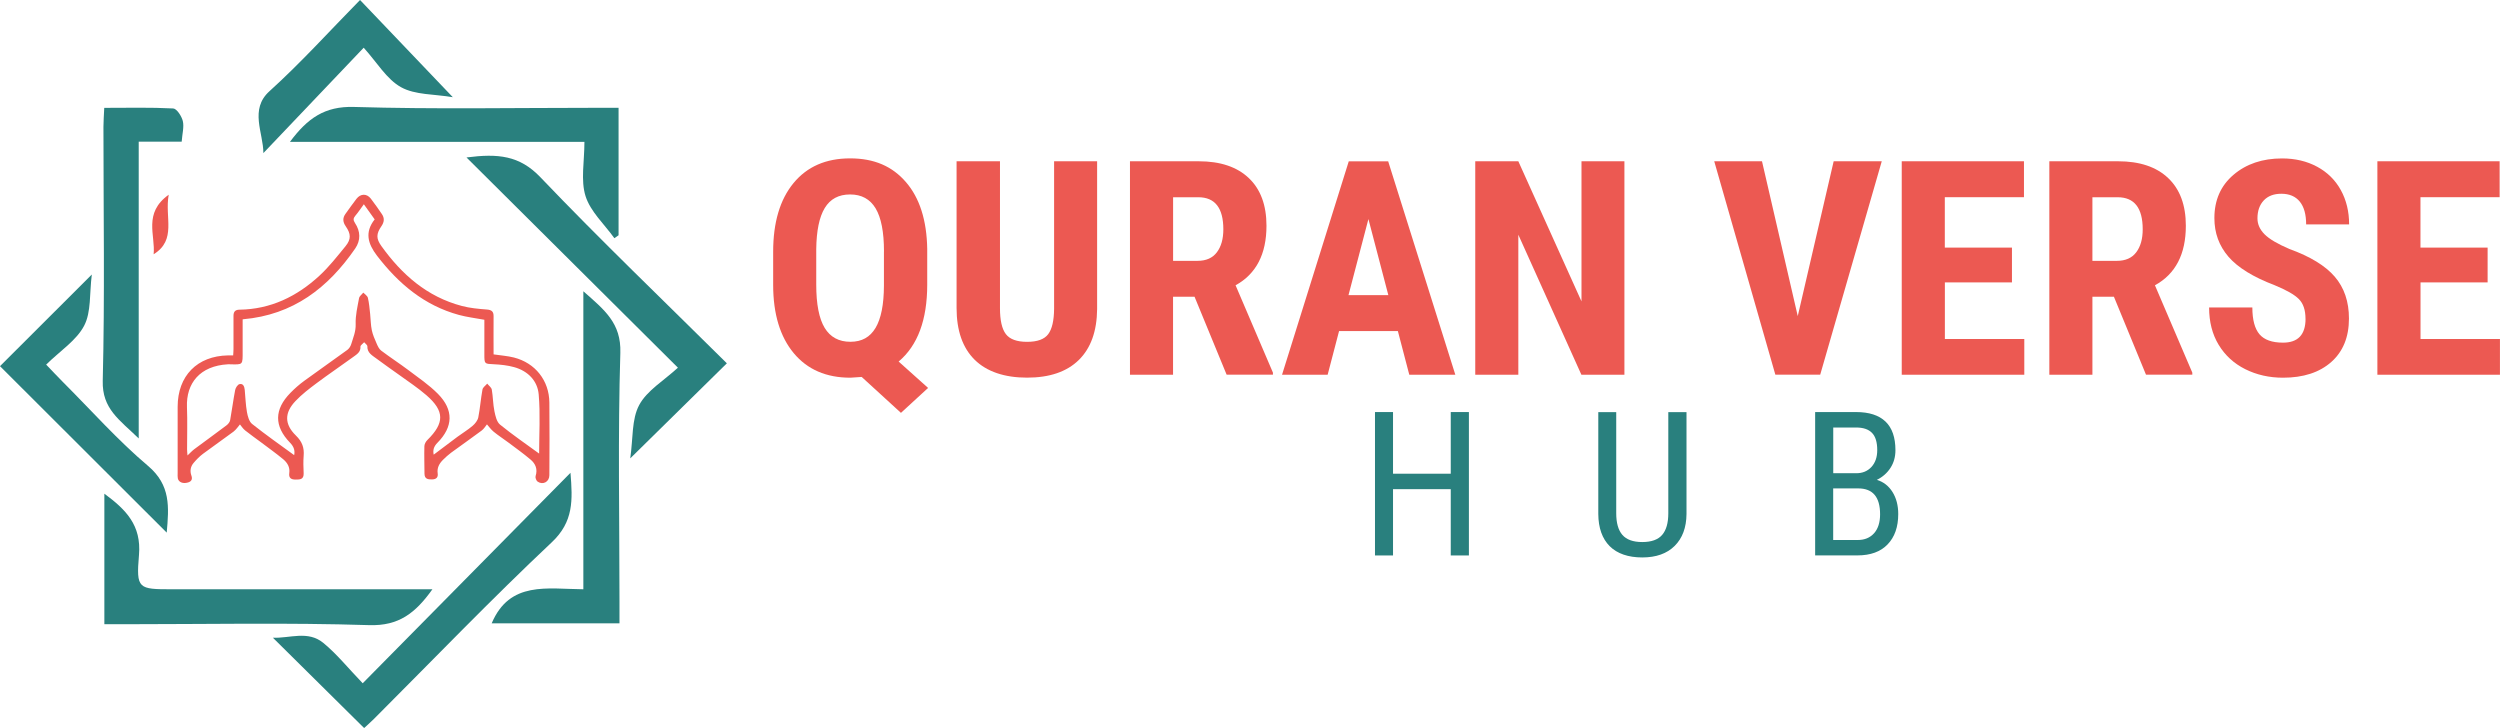 <svg xmlns="http://www.w3.org/2000/svg" id="Layer_2" data-name="Layer 2" viewBox="0 0 464.26 135.2"><defs><style>      .cls-1 {        fill: #29807e;      }      .cls-2 {        fill: #ec5952;      }    </style></defs><g id="Layer_1-2" data-name="Layer 1"><g><path class="cls-2" d="M67.59,63.59c-.27,.3-.66,.55-.65,.76,.07,1.05-.71,1.47-1.36,1.95-2.25,1.64-4.57,3.2-6.8,4.87-1.36,1.02-2.74,2.07-3.9,3.3-2.08,2.18-2.09,4.31,.08,6.42,1.15,1.12,1.56,2.26,1.43,3.77-.09,1.07-.04,2.16,0,3.24,.04,1.16-.7,1.16-1.53,1.16-.83,0-1.26-.33-1.14-1.2,.16-1.09-.36-1.93-1.12-2.57-1.34-1.11-2.76-2.12-4.15-3.17-.97-.73-1.98-1.42-2.93-2.19-.41-.33-.7-.8-.96-1.11-.32,.37-.69,.95-1.2,1.34-1.87,1.4-3.8,2.72-5.67,4.12-.64,.48-1.2,1.06-1.72,1.67-.59,.68-.73,1.5-.43,2.36,.24,.67,.03,1.1-.63,1.29-.95,.28-1.74-.05-1.89-.77-.06-.3-.03-.63-.03-.94,0-4.12,0-8.23,0-12.35,0-5.74,3.63-9.44,9.35-9.54,.28,0,.55,0,.96,0,.02-.41,.06-.78,.06-1.15,0-2.06,.01-4.12,0-6.18,0-.77,.3-1.15,1.11-1.16,5.8-.08,10.68-2.46,14.85-6.31,1.78-1.64,3.3-3.59,4.84-5.47,1.07-1.31,1.02-2.3,.04-3.71-.54-.78-.61-1.53-.04-2.31,.68-.93,1.33-1.88,2.04-2.79,.76-.98,1.89-1.01,2.65-.05,.73,.93,1.39,1.92,2.07,2.89,.52,.76,.43,1.49-.08,2.23-1,1.45-1,2.33-.01,3.71,3.8,5.3,8.49,9.42,14.94,11.12,1.5,.4,3.08,.54,4.64,.66,.89,.07,1.26,.37,1.25,1.25-.02,2.37,0,4.73,0,7.08,1.32,.2,2.57,.28,3.77,.58,3.97,1.01,6.55,4.27,6.59,8.36,.05,4.5,.02,9,0,13.5,0,1.21-1.16,1.87-2.17,1.2-.26-.17-.48-.75-.39-1.03,.42-1.29-.01-2.31-.95-3.09-1.33-1.12-2.75-2.14-4.14-3.18-.89-.67-1.84-1.27-2.7-1.98-.51-.42-.9-.98-1.24-1.36-.26,.31-.55,.83-1,1.16-1.87,1.4-3.79,2.73-5.67,4.11-.53,.39-1.02,.85-1.49,1.31-.69,.69-1.14,1.48-.99,2.52,.11,.74-.27,1.1-1.01,1.12-.76,.02-1.43-.05-1.44-1.05-.01-1.71-.07-3.42-.02-5.13,.01-.39,.27-.86,.56-1.14,3.19-3.15,3.21-5.37-.18-8.31-1.6-1.39-3.39-2.56-5.11-3.81-1.38-1-2.8-1.96-4.16-2.99-.78-.59-1.76-1.07-1.7-2.32,0-.2-.33-.42-.59-.72Zm-22.53-4.27c0,1.96,0,3.87,0,5.78,0,2.74,.13,2.61-2.42,2.55-.1,0-.21,0-.31,0-5.21,.29-7.78,3.52-7.61,7.95,.1,2.61,.02,5.23,.02,7.85,0,.32,.04,.64,.08,1.13,.52-.49,.87-.88,1.28-1.18,1.98-1.48,3.99-2.92,5.96-4.41,.31-.23,.62-.62,.68-.97,.34-1.86,.57-3.74,.93-5.59,.08-.42,.47-1.03,.82-1.1,.69-.15,.9,.48,.96,1.08,.13,1.37,.17,2.76,.41,4.11,.14,.78,.4,1.77,.96,2.21,2.54,2.02,5.21,3.89,7.81,5.79,.17-.84-.04-1.56-.76-2.3-2.99-3.09-2.96-6.18,.06-9.26,.8-.82,1.68-1.59,2.6-2.26,2.64-1.93,5.34-3.8,7.98-5.73,.32-.24,.59-.66,.71-1.05,.36-1.21,.88-2.35,.83-3.73-.06-1.6,.34-3.23,.63-4.82,.07-.38,.51-.69,.79-1.03,.3,.32,.76,.6,.85,.97,.23,.98,.31,1.99,.42,3,.11,1.01,.1,2.03,.31,3.02,.18,.85,.54,1.66,.89,2.46,.21,.48,.45,1.02,.85,1.32,1.64,1.24,3.37,2.36,5.01,3.59,1.89,1.43,3.88,2.77,5.53,4.44,2.95,2.99,2.84,6.12-.1,9.09-.7,.71-.86,1.39-.69,2.2,1.49-1.13,2.95-2.24,4.43-3.33,.92-.68,1.92-1.27,2.79-2.02,.47-.4,.94-.99,1.06-1.56,.34-1.71,.46-3.47,.78-5.19,.07-.4,.58-.73,.88-1.09,.29,.37,.78,.71,.85,1.11,.23,1.33,.22,2.7,.49,4.02,.18,.87,.42,1.97,1.04,2.48,2.36,1.92,4.88,3.64,7.26,5.38,0-3.57,.24-7.3-.08-10.99-.22-2.54-2.01-4.35-4.55-5.06-1.22-.34-2.53-.48-3.8-.54-1.7-.08-1.74-.04-1.74-1.79,0-2.19,0-4.38,0-6.47-1.67-.31-3.23-.49-4.73-.9-6.44-1.76-11.22-5.81-15.21-11-1.69-2.21-2.32-4.35-.43-6.74-.67-.93-1.3-1.82-2.01-2.81-.59,.8-1.04,1.5-1.58,2.13-.4,.47-.42,.81-.06,1.36,1.02,1.54,1.08,3.2,.04,4.72-5.03,7.3-11.51,12.34-20.85,13.15Z"></path><g><path class="cls-1" d="M67.36,126.88c13.05-13.22,25.65-25.99,38.58-39.08,.41,5.06,.61,9.07-3.49,12.92-11.27,10.61-22.01,21.79-32.96,32.74-.68,.68-1.4,1.31-1.87,1.74-5.62-5.56-11.13-11.02-16.94-16.77,3.16,.12,6.5-1.38,9.35,.95,2.49,2.04,4.55,4.61,7.32,7.5Z"></path><path class="cls-1" d="M134.97,67.48c-6.03,5.93-11.64,11.45-17.93,17.64,.54-3.7,.24-7.26,1.66-9.9,1.45-2.71,4.57-4.52,7.19-6.94-13.18-13.11-25.95-25.81-39.26-39.04,5.83-.76,9.85-.38,13.71,3.66,11.22,11.75,22.97,23,34.64,34.57Z"></path><path class="cls-1" d="M115.04,115.75h-23.73c3.35-7.91,10.32-6.37,17.02-6.32V54.09c3.94,3.47,7.04,5.91,6.87,11.43-.47,15.37-.16,30.77-.16,46.15,0,1.28,0,2.56,0,4.08Z"></path><path class="cls-1" d="M80.31,109.42c-3.16,4.42-6.23,6.84-11.74,6.67-15.16-.48-30.34-.17-45.51-.17-1.17,0-2.33,0-3.68,0v-24.24c4,2.95,6.9,5.85,6.43,11.38-.54,6.33-.12,6.37,6.17,6.37,15.92,0,31.84,0,48.33,0Z"></path><path class="cls-1" d="M114.87,20.01v23.68c-.26,.18-.52,.36-.78,.54-1.85-2.58-4.44-4.93-5.35-7.8-.93-2.95-.21-6.41-.21-10.09H53.85c3.24-4.36,6.44-6.64,11.87-6.48,14.95,.45,29.91,.16,44.87,.16,1.3,0,2.59,0,4.29,0Z"></path><path class="cls-1" d="M33.73,26.31h-7.97v55.11c-3.61-3.5-6.81-5.5-6.68-10.7,.39-15.72,.13-31.45,.13-47.17,0-1.06,.09-2.11,.15-3.52,4.4,0,8.61-.11,12.8,.11,.66,.03,1.57,1.43,1.79,2.34,.26,1.08-.1,2.32-.21,3.83Z"></path><path class="cls-1" d="M30.95,98.9c-10.57-10.55-20.83-20.79-30.95-30.9,5.4-5.39,10.88-10.87,17.05-17.02-.45,3.52-.09,6.95-1.42,9.5-1.43,2.74-4.43,4.65-7.06,7.23,1.15,1.19,2.14,2.26,3.18,3.3,5.21,5.21,10.13,10.77,15.74,15.51,4.24,3.58,3.89,7.66,3.47,12.39Z"></path><path class="cls-1" d="M48.91,28.42c0-3.73-2.62-8.1,1.13-11.48,5.85-5.29,11.16-11.18,16.82-16.94,5.73,6.01,11.21,11.74,17.23,18.05-3.46-.59-7-.4-9.62-1.86-2.68-1.49-4.46-4.6-6.93-7.33-6.6,6.93-12.61,13.24-18.62,19.56h0Z"></path><path class="cls-2" d="M28.53,47.22c.36-3.54-1.98-7.64,2.8-11.06-.78,4.26,1.53,8.36-2.8,11.06Z"></path></g></g><g><g><path class="cls-2" d="M172.19,52.85c0,6.55-1.77,11.31-5.31,14.29l5.47,4.9-5.04,4.63-7.29-6.67-2.1,.14c-4.48,0-7.99-1.52-10.52-4.56-2.53-3.04-3.81-7.25-3.82-12.62v-6.21c0-5.44,1.26-9.69,3.78-12.75,2.52-3.06,6.02-4.59,10.51-4.59s7.83,1.47,10.37,4.41,3.86,7.07,3.95,12.39v6.64Zm-8.03-6.15c0-3.61-.52-6.28-1.55-8-1.03-1.72-2.61-2.59-4.74-2.59s-3.69,.84-4.71,2.52c-1.02,1.68-1.54,4.23-1.58,7.66v6.56c0,3.63,.52,6.31,1.56,8.03,1.04,1.72,2.64,2.59,4.78,2.59s3.64-.86,4.67-2.57c1.02-1.71,1.55-4.33,1.56-7.85v-6.34Z"></path><path class="cls-2" d="M203.74,29.95v27.44c-.04,4.12-1.17,7.27-3.4,9.46-2.23,2.19-5.44,3.28-9.61,3.28s-7.49-1.11-9.73-3.32-3.36-5.42-3.36-9.61V29.95h8.06v27.27c0,2.25,.36,3.86,1.09,4.82,.73,.96,2.04,1.44,3.95,1.44s3.21-.48,3.92-1.43c.71-.95,1.07-2.52,1.09-4.7V29.95h8Z"></path><path class="cls-2" d="M221.81,55.11h-3.97v14.48h-8V29.95h12.77c4.01,0,7.11,1.04,9.3,3.12,2.19,2.08,3.28,5.03,3.28,8.86,0,5.26-1.92,8.95-5.74,11.05l6.94,16.22v.38h-8.6l-5.96-14.48Zm-3.97-6.67h4.55c1.6,0,2.79-.53,3.59-1.59,.8-1.06,1.2-2.48,1.2-4.26,0-3.97-1.55-5.96-4.65-5.96h-4.68v11.81Z"></path><path class="cls-2" d="M259.59,61.48h-10.92l-2.12,8.11h-8.47l12.39-39.63h7.32l12.47,39.63h-8.55l-2.12-8.11Zm-9.17-6.67h7.4l-3.7-14.13-3.7,14.13Z"></path><path class="cls-2" d="M301.67,69.59h-8l-11.71-26v26h-8V29.95h8l11.73,26.02V29.95h7.97v39.63Z"></path><path class="cls-2" d="M333.85,58.7l6.67-28.75h8.93l-11.43,39.63h-8.33l-11.35-39.63h8.87l6.64,28.75Z"></path><path class="cls-2" d="M373.64,52.44h-12.47v10.51h14.75v6.64h-22.76V29.95h22.7v6.67h-14.7v9.36h12.47v6.45Z"></path><path class="cls-2" d="M392.54,55.11h-3.97v14.48h-8V29.95h12.77c4.01,0,7.11,1.04,9.3,3.12,2.19,2.08,3.28,5.03,3.28,8.86,0,5.26-1.91,8.95-5.74,11.05l6.94,16.22v.38h-8.6l-5.96-14.48Zm-3.97-6.67h4.55c1.6,0,2.79-.53,3.59-1.59,.8-1.06,1.2-2.48,1.2-4.26,0-3.97-1.55-5.96-4.66-5.96h-4.68v11.81Z"></path><path class="cls-2" d="M428.14,59.19c0-1.61-.41-2.83-1.24-3.66-.83-.83-2.33-1.68-4.5-2.57-3.97-1.51-6.83-3.27-8.57-5.29s-2.61-4.41-2.61-7.17c0-3.34,1.18-6.02,3.55-8.04,2.37-2.02,5.38-3.04,9.02-3.04,2.43,0,4.6,.51,6.51,1.54,1.91,1.03,3.37,2.47,4.4,4.34s1.54,3.99,1.54,6.37h-7.98c0-1.85-.39-3.26-1.18-4.23-.79-.97-1.93-1.46-3.42-1.46-1.4,0-2.49,.41-3.27,1.24-.78,.83-1.17,1.94-1.17,3.33,0,1.09,.44,2.07,1.31,2.95,.87,.88,2.41,1.79,4.63,2.74,3.87,1.4,6.67,3.11,8.42,5.15s2.63,4.62,2.63,7.76c0,3.45-1.1,6.14-3.29,8.08-2.2,1.94-5.18,2.91-8.96,2.91-2.56,0-4.89-.53-7-1.58-2.1-1.05-3.75-2.56-4.94-4.52s-1.78-4.27-1.78-6.94h8.03c0,2.29,.45,3.95,1.33,4.98s2.34,1.55,4.36,1.55c2.79,0,4.19-1.48,4.19-4.44Z"></path><path class="cls-2" d="M461.97,52.44h-12.47v10.51h14.75v6.64h-22.76V29.95h22.7v6.67h-14.7v9.36h12.47v6.45Z"></path></g><g><path class="cls-1" d="M272.78,103.15h-3.37v-12.31h-10.72v12.31h-3.35v-26.63h3.35v11.45h10.72v-11.45h3.37v26.63Z"></path><path class="cls-1" d="M313.19,76.52v18.93c-.02,2.52-.76,4.5-2.2,5.93-1.44,1.43-3.45,2.14-6.02,2.14s-4.65-.7-6.04-2.09-2.1-3.39-2.12-5.97v-18.93h3.33v18.79c0,1.79,.38,3.13,1.14,4.01s1.99,1.33,3.69,1.33,2.94-.44,3.7-1.33c.76-.88,1.14-2.22,1.14-4.01v-18.79h3.37Z"></path><path class="cls-1" d="M337.08,103.15v-26.63h7.59c2.43,0,4.25,.59,5.48,1.77,1.23,1.18,1.84,2.96,1.84,5.32,0,1.24-.31,2.34-.93,3.29s-1.46,1.69-2.52,2.21c1.22,.37,2.19,1.12,2.9,2.25,.71,1.13,1.07,2.5,1.07,4.1,0,2.39-.66,4.27-1.97,5.63-1.31,1.37-3.18,2.05-5.61,2.05h-7.85Zm3.35-15.27h4.3c1.16,0,2.09-.39,2.81-1.17,.71-.78,1.07-1.82,1.07-3.12,0-1.47-.32-2.53-.97-3.2s-1.63-1-2.96-1h-4.24v8.49Zm0,2.82v9.58h4.57c1.27,0,2.27-.42,3.02-1.25,.74-.83,1.12-2.01,1.12-3.52,0-3.21-1.35-4.81-4.06-4.81h-4.65Z"></path></g></g></g></svg>